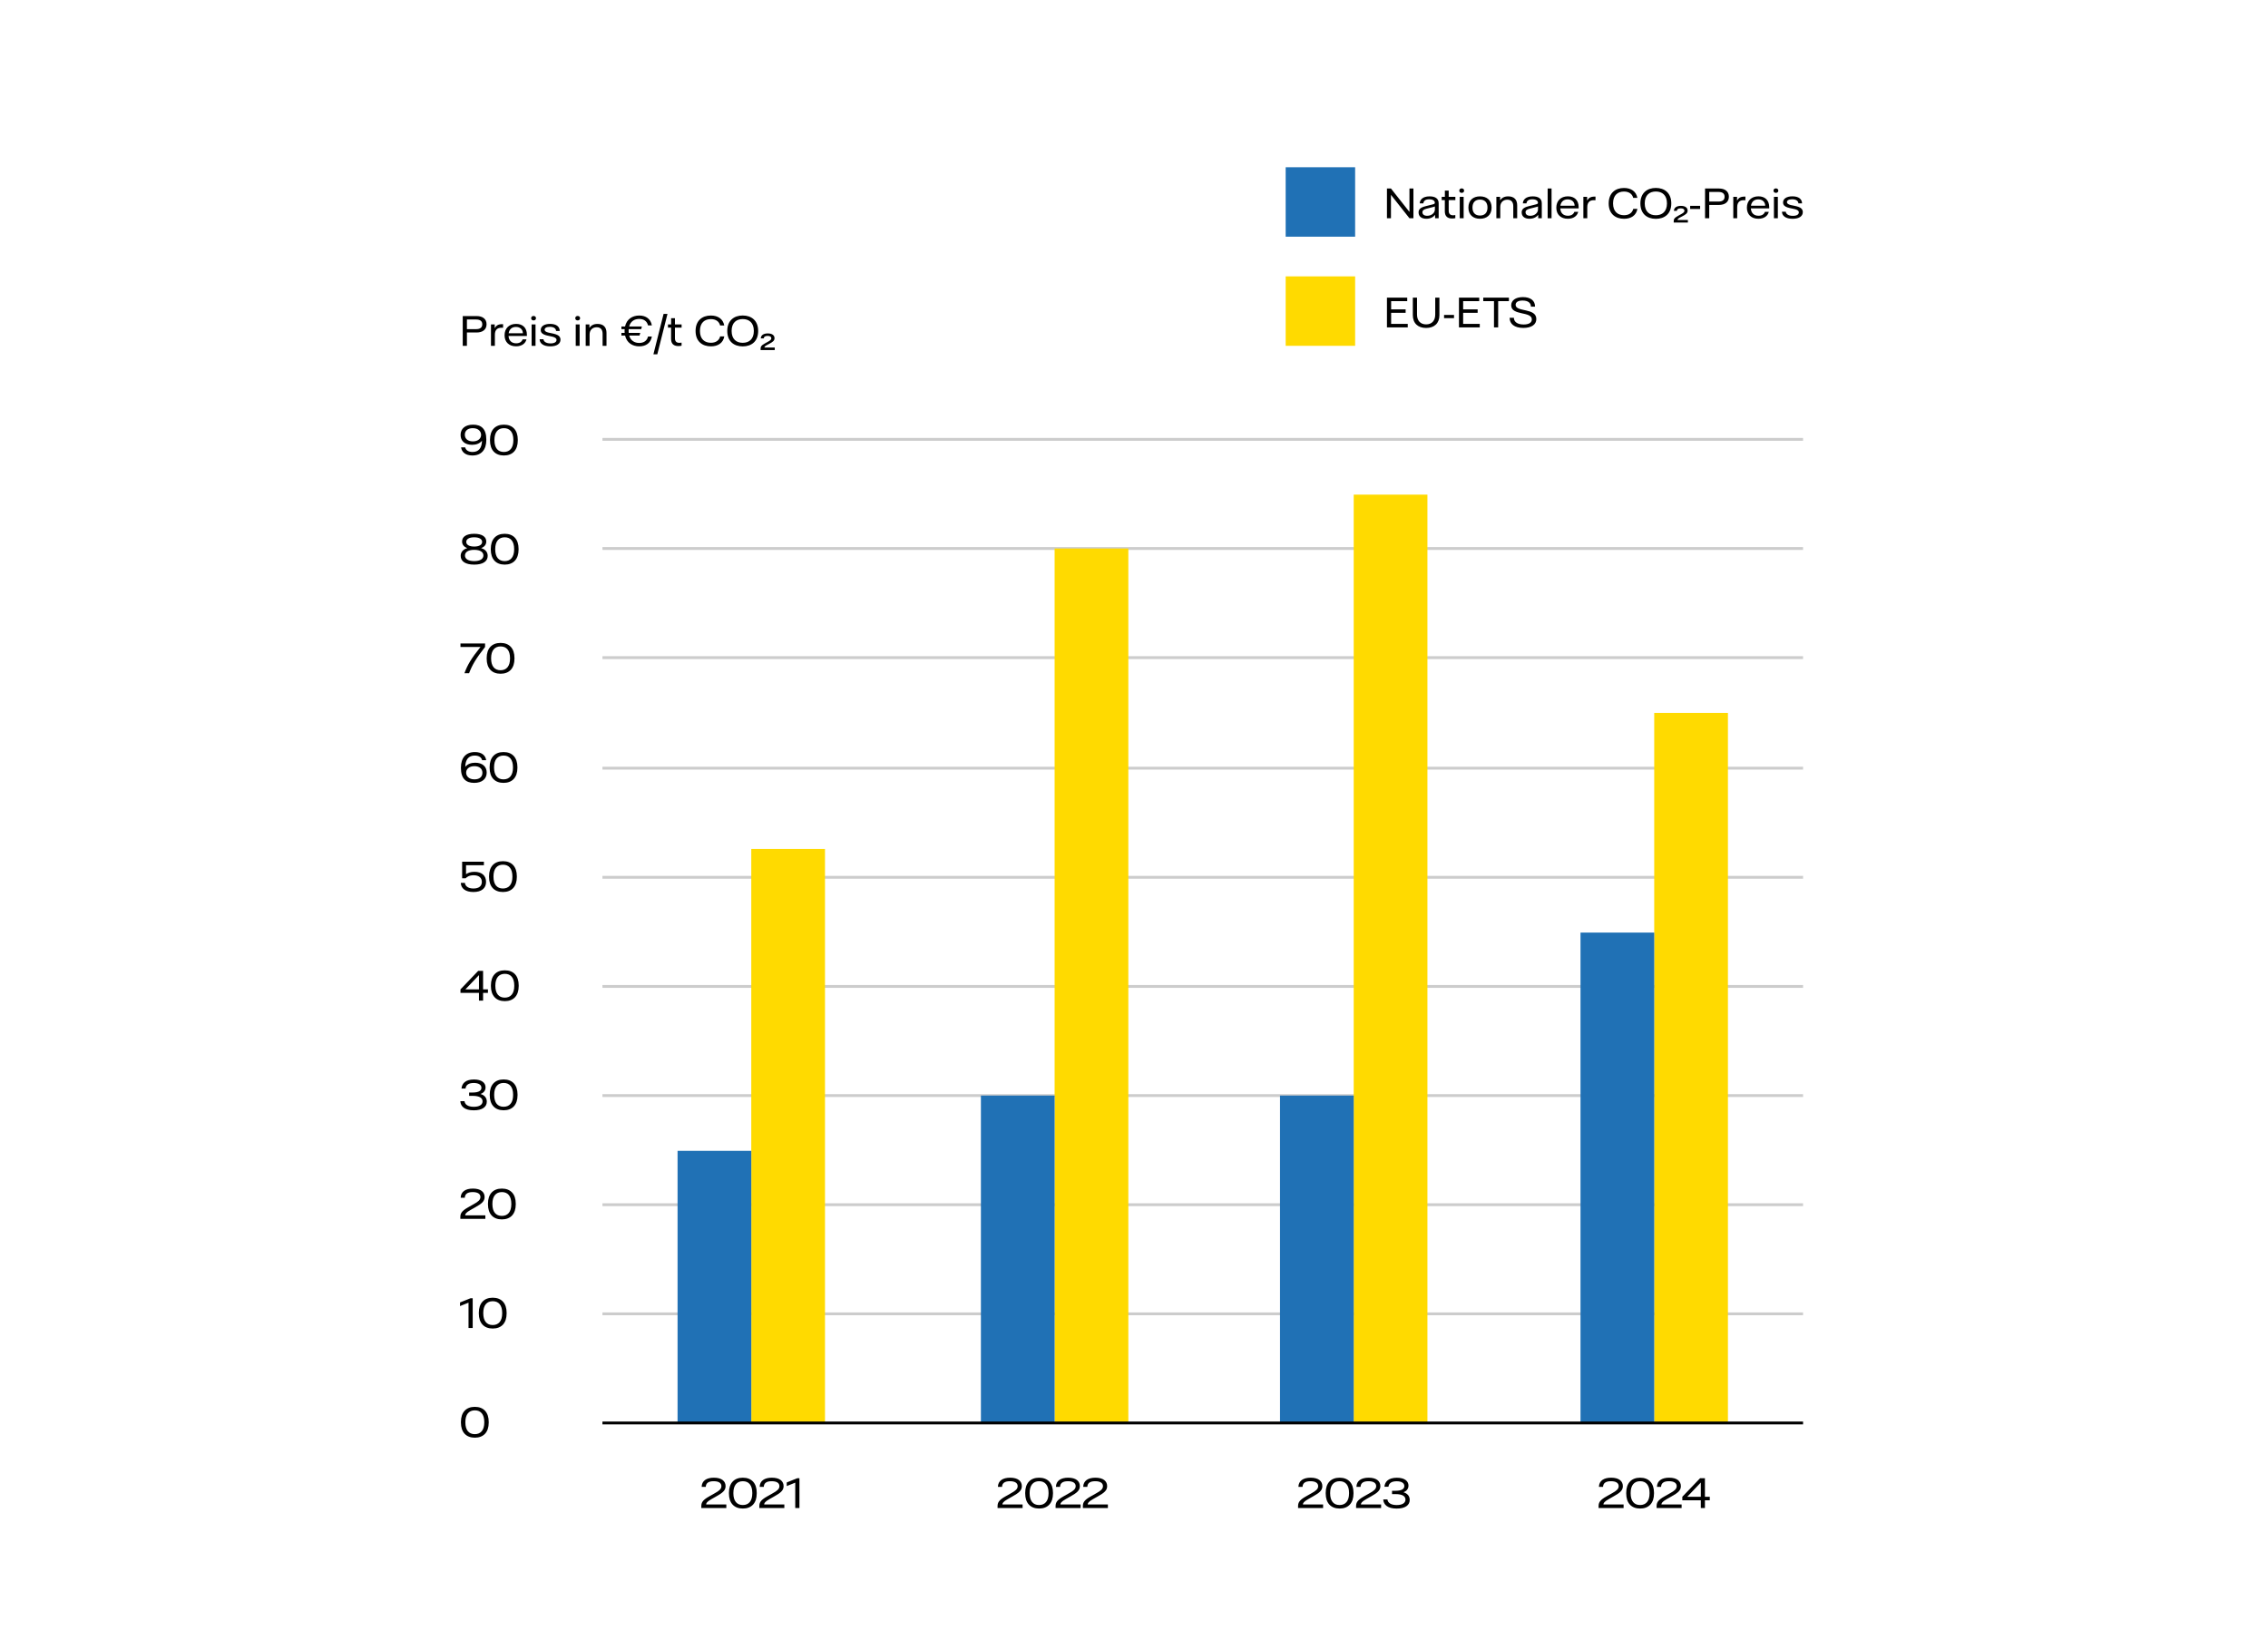 <?xml version="1.0" encoding="UTF-8" standalone="no"?>
<svg xmlns="http://www.w3.org/2000/svg" fill="none" height="1150" viewBox="0 0 1600 1150" width="1600">
<rect fill="white" height="1150" width="1600"/>
<path d="M425 927H1272" stroke="#CCCCCC" stroke-width="2"/>
<path d="M425 850H1272" stroke="#CCCCCC" stroke-width="2"/>
<path d="M425 773H1272" stroke="#CCCCCC" stroke-width="2"/>
<path d="M425 696H1272" stroke="#CCCCCC" stroke-width="2"/>
<path d="M425 619H1272" stroke="#CCCCCC" stroke-width="2"/>
<path d="M425 542H1272" stroke="#CCCCCC" stroke-width="2"/>
<path d="M425 464H1272" stroke="#CCCCCC" stroke-width="2"/>
<path d="M425 387H1272" stroke="#CCCCCC" stroke-width="2"/>
<path d="M425 310H1272" stroke="#CCCCCC" stroke-width="2"/>
<path d="M326.45 244V223H336.2C340.45 223 343.25 225 343.25 228.8C343.25 232.575 340.45 234.6 336.2 234.6H329.4V244H326.45ZM329.4 232.225H335.875C338.75 232.225 340.225 231.075 340.225 228.825C340.225 226.575 338.75 225.425 335.875 225.425H329.4V232.225ZM346.365 244V228.9H349.015V231.55C349.915 229.95 351.14 228.725 354.14 228.725H354.915V231.25H353.69C350.79 231.25 349.115 232.8 349.115 236.2V244H346.365ZM371.707 236.15V237.05H358.757C358.932 240.375 361.032 242.225 364.132 242.225C366.732 242.225 368.182 240.975 368.682 239.45H371.407C370.732 242.275 368.182 244.35 364.057 244.35C359.157 244.35 355.957 241.4 355.957 236.55C355.957 231.675 359.157 228.525 364.107 228.525C368.707 228.525 371.707 231.25 371.707 236.15ZM358.832 235.15H368.882C368.807 232.35 366.832 230.675 363.982 230.675C361.132 230.675 359.257 232.325 358.832 235.15ZM376.421 226.075C375.421 226.075 374.721 225.475 374.721 224.5C374.721 223.55 375.421 222.925 376.421 222.925C377.421 222.925 378.121 223.55 378.121 224.5C378.121 225.475 377.421 226.075 376.421 226.075ZM375.046 244V228.9H377.796V244H375.046ZM388.228 244.375C383.228 244.375 380.703 242.175 380.703 239.375H383.403C383.428 240.525 384.703 242.3 388.403 242.3C391.428 242.3 392.603 241.125 392.603 239.85C392.603 237.375 387.978 237.45 384.778 236.4C382.903 235.8 381.478 234.85 381.478 232.85C381.478 230.2 383.978 228.525 388.078 228.525C392.653 228.525 394.828 230.575 394.878 233.5H392.303C392.203 231.925 390.903 230.6 387.853 230.6C385.328 230.6 384.228 231.525 384.228 232.625C384.228 234.9 388.903 234.75 392.153 235.9C393.978 236.525 395.403 237.575 395.403 239.675C395.403 242.525 392.803 244.375 388.228 244.375ZM407.535 226.075C406.535 226.075 405.835 225.475 405.835 224.5C405.835 223.55 406.535 222.925 407.535 222.925C408.535 222.925 409.235 223.55 409.235 224.5C409.235 225.475 408.535 226.075 407.535 226.075ZM406.16 244V228.9H408.91V244H406.16ZM413.191 244V228.9H415.816V231.325C416.916 229.825 418.466 228.55 421.541 228.55C425.641 228.55 427.866 230.8 427.866 234.875V244H425.116V235.525C425.116 232.45 423.616 230.9 420.966 230.9C417.966 230.9 415.941 232.85 415.941 236V244H413.191ZM450.943 241.975C454.168 241.975 456.468 240.4 457.143 237.45H459.868C459.118 241.975 455.718 244.375 450.993 244.375C446.243 244.375 442.143 241.925 440.968 236.75H438.393V234.875H440.668C440.643 234.45 440.618 234 440.618 233.525C440.618 233.075 440.643 232.65 440.668 232.25H438.393V230.375H440.943C442.093 225.15 446.168 222.625 450.968 222.625C455.668 222.625 459.068 225.025 459.868 229.575H457.143C456.468 226.625 454.193 225.025 450.943 225.025C447.693 225.025 444.843 226.625 443.843 230.375H452.818L452.343 232.25H443.518C443.493 232.65 443.468 233.075 443.468 233.5C443.468 233.975 443.493 234.45 443.543 234.875H451.668L451.168 236.75H443.868C444.893 240.4 447.743 241.975 450.943 241.975ZM460.954 250L468.129 221.5H470.879L463.704 250H460.954ZM478.549 244.175C475.249 244.175 473.424 242.525 473.424 239.125V231.175H471.224V228.9H473.449V224.5H476.149V228.9H480.849V231.175H476.149V238.6C476.149 240.925 477.224 241.9 479.349 241.9C479.899 241.9 480.449 241.825 480.824 241.75V243.925C480.274 244.05 479.424 244.175 478.549 244.175ZM501.507 244.375C495.532 244.375 490.707 240.95 490.707 233.525C490.707 226.125 495.482 222.625 501.482 222.625C506.482 222.625 510.107 225.05 510.932 229.625H508.007C507.282 226.7 504.857 225.15 501.482 225.15C497.232 225.15 493.782 227.575 493.782 233.5C493.782 239.425 497.232 241.85 501.507 241.85C505.032 241.85 507.332 240.175 508.032 237.375H510.957C510.157 242 506.482 244.375 501.507 244.375ZM523.96 244.4C517.885 244.4 513.06 240.975 513.06 233.525C513.06 226.1 517.885 222.6 523.96 222.6C530.06 222.6 534.86 226.1 534.86 233.525C534.86 240.975 530.06 244.4 523.96 244.4ZM523.96 241.875C528.36 241.875 531.81 239.375 531.81 233.5C531.81 227.625 528.36 225.125 523.96 225.125C519.56 225.125 516.135 227.625 516.135 233.5C516.135 239.375 519.56 241.875 523.96 241.875ZM536.571 247V246.25C536.571 244.725 536.846 243.775 539.846 242.175L541.746 241.125C543.321 240.25 544.146 239.65 544.146 238.675C544.146 237.625 543.221 237 541.521 237C539.596 237 538.871 237.75 538.796 238.775H536.696C536.796 236.475 538.696 235.25 541.646 235.25C544.771 235.25 546.396 236.6 546.396 238.625C546.396 240.375 545.171 241.275 542.621 242.625L540.946 243.5C539.571 244.25 539.321 244.675 539.271 245.225H546.571V247H536.571Z" fill="black"/>
<path d="M334.975 1014.38C328.8 1014.38 325.175 1010.5 325.175 1003.75V1003.25C325.175 996.5 328.8 992.625 334.975 992.625C341.15 992.625 344.775 996.5 344.775 1003.25V1003.75C344.775 1010.5 341.15 1014.38 334.975 1014.38ZM334.95 1011.9C339.15 1011.9 341.65 1009.05 341.65 1003.6V1003.4C341.65 997.95 339.2 995.1 335 995.1C330.8 995.1 328.3 997.95 328.3 1003.4V1003.6C328.3 1009.05 330.75 1011.9 334.95 1011.9Z" fill="black"/>
<path d="M330.525 937V919.125L324.525 921.525V918.975L331.95 916H333.475V937H330.525ZM347.602 937.375C341.427 937.375 337.802 933.5 337.802 926.75V926.25C337.802 919.5 341.427 915.625 347.602 915.625C353.777 915.625 357.402 919.5 357.402 926.25V926.75C357.402 933.5 353.777 937.375 347.602 937.375ZM347.577 934.9C351.777 934.9 354.277 932.05 354.277 926.6V926.4C354.277 920.95 351.827 918.1 347.627 918.1C343.427 918.1 340.927 920.95 340.927 926.4V926.6C340.927 932.05 343.377 934.9 347.577 934.9Z" fill="black"/>
<path d="M324.75 860V858.975C324.75 856.5 325.175 854.65 330.425 851.75L334.125 849.65C337.3 847.9 338.925 846.625 338.925 844.575C338.925 842.4 337.05 841.1 333.475 841.1C329.575 841.1 328 842.6 327.9 845.1H325C325.075 840.85 328.35 838.625 333.625 838.625C339.175 838.625 341.875 841.075 341.875 844.575C341.875 847.525 339.95 849.225 335.375 851.775L331.925 853.725C328.65 855.575 328.2 856.575 328.15 857.525H342.4V860H324.75ZM354.047 860.375C347.872 860.375 344.247 856.5 344.247 849.75V849.25C344.247 842.5 347.872 838.625 354.047 838.625C360.222 838.625 363.847 842.5 363.847 849.25V849.75C363.847 856.5 360.222 860.375 354.047 860.375ZM354.022 857.9C358.222 857.9 360.722 855.05 360.722 849.6V849.4C360.722 843.95 358.272 841.1 354.072 841.1C349.872 841.1 347.372 843.95 347.372 849.4V849.6C347.372 855.05 349.822 857.9 354.022 857.9Z" fill="black"/>
<path d="M334.225 783.4C327.85 783.4 324.95 780.725 324.75 776.975H327.7C327.975 779.3 330.1 780.925 334.25 780.925C338.15 780.925 340.425 779.5 340.425 777.075C340.425 774.875 338.55 773.2 333.425 773.2H330.95V770.85H333.4C338.15 770.85 339.625 769.3 339.625 767.5C339.625 765.525 337.825 764.125 334.2 764.125C330.3 764.125 328.675 765.75 328.425 768.025H325.575C325.9 764.45 328.375 761.65 334.375 761.65C339.875 761.65 342.55 764.05 342.55 767.225C342.55 769.725 340.875 771.2 339.025 771.9C341.675 772.675 343.425 774.475 343.425 777.275C343.425 781.1 340.15 783.4 334.225 783.4ZM355.307 783.375C349.132 783.375 345.507 779.5 345.507 772.75V772.25C345.507 765.5 349.132 761.625 355.307 761.625C361.482 761.625 365.107 765.5 365.107 772.25V772.75C365.107 779.5 361.482 783.375 355.307 783.375ZM355.282 780.9C359.482 780.9 361.982 778.05 361.982 772.6V772.4C361.982 766.95 359.532 764.1 355.332 764.1C351.132 764.1 348.632 766.95 348.632 772.4V772.6C348.632 778.05 351.082 780.9 355.282 780.9Z" fill="black"/>
<path d="M337.9 706V700.55H324.85V698.075L337.375 685H340.8V698.075H344.225V700.55H340.8V706H337.9ZM328.325 698.075H337.9V688.075H337.85L328.325 698.075ZM356.127 706.375C349.952 706.375 346.327 702.5 346.327 695.75V695.25C346.327 688.5 349.952 684.625 356.127 684.625C362.302 684.625 365.927 688.5 365.927 695.25V695.75C365.927 702.5 362.302 706.375 356.127 706.375ZM356.102 703.9C360.302 703.9 362.802 701.05 362.802 695.6V695.4C362.802 689.95 360.352 687.1 356.152 687.1C351.952 687.1 349.452 689.95 349.452 695.4V695.6C349.452 701.05 351.902 703.9 356.102 703.9Z" fill="black"/>
<path d="M494.75 1064V1062.97C494.75 1060.5 495.175 1058.65 500.425 1055.75L504.125 1053.65C507.3 1051.9 508.925 1050.62 508.925 1048.58C508.925 1046.4 507.05 1045.1 503.475 1045.1C499.575 1045.1 498 1046.6 497.9 1049.1H495C495.075 1044.85 498.35 1042.62 503.625 1042.62C509.175 1042.62 511.875 1045.08 511.875 1048.58C511.875 1051.52 509.95 1053.22 505.375 1055.77L501.925 1057.72C498.65 1059.57 498.2 1060.57 498.15 1061.52H512.4V1064H494.75ZM524.047 1064.38C517.872 1064.38 514.247 1060.5 514.247 1053.75V1053.25C514.247 1046.5 517.872 1042.62 524.047 1042.62C530.222 1042.62 533.847 1046.5 533.847 1053.25V1053.75C533.847 1060.5 530.222 1064.38 524.047 1064.38ZM524.022 1061.9C528.222 1061.9 530.722 1059.05 530.722 1053.6V1053.4C530.722 1047.95 528.272 1045.1 524.072 1045.1C519.872 1045.1 517.372 1047.95 517.372 1053.4V1053.6C517.372 1059.05 519.822 1061.9 524.022 1061.9ZM535.678 1064V1062.97C535.678 1060.5 536.103 1058.65 541.353 1055.75L545.053 1053.65C548.228 1051.9 549.853 1050.62 549.853 1048.58C549.853 1046.4 547.978 1045.1 544.403 1045.1C540.503 1045.1 538.928 1046.6 538.828 1049.1H535.928C536.003 1044.85 539.278 1042.62 544.553 1042.62C550.103 1042.62 552.803 1045.08 552.803 1048.58C552.803 1051.52 550.878 1053.22 546.303 1055.77L542.853 1057.72C539.578 1059.57 539.128 1060.57 539.078 1061.52H553.328V1064H535.678ZM561.023 1064V1046.12L555.023 1048.53V1045.97L562.448 1043H563.973V1064H561.023Z" fill="black"/>
<rect fill="#FFDA00" height="405" width="52" x="530" y="599"/>
<rect fill="#FFDA00" height="617" width="52" x="744" y="387"/>
<rect fill="#FFDA00" height="655" width="52" x="955" y="349"/>
<rect fill="#FFDA00" height="501" width="52" x="1167" y="503"/>
<rect fill="#2071B5" height="192" width="52" x="478" y="812"/>
<rect fill="#2071B5" height="231" width="52" x="692" y="773"/>
<rect fill="#2071B5" height="346" width="52" x="1115" y="658"/>
<rect fill="#2071B5" height="231" width="52" x="903" y="773"/>
<path d="M915.75 1064V1062.97C915.75 1060.5 916.175 1058.65 921.425 1055.75L925.125 1053.65C928.3 1051.9 929.925 1050.62 929.925 1048.58C929.925 1046.4 928.05 1045.1 924.475 1045.1C920.575 1045.1 919 1046.6 918.9 1049.1H916C916.075 1044.85 919.35 1042.62 924.625 1042.62C930.175 1042.62 932.875 1045.08 932.875 1048.58C932.875 1051.52 930.95 1053.22 926.375 1055.77L922.925 1057.72C919.65 1059.57 919.2 1060.57 919.15 1061.52H933.4V1064H915.75ZM945.047 1064.38C938.872 1064.38 935.247 1060.5 935.247 1053.75V1053.25C935.247 1046.5 938.872 1042.62 945.047 1042.62C951.222 1042.62 954.847 1046.5 954.847 1053.25V1053.75C954.847 1060.5 951.222 1064.38 945.047 1064.38ZM945.022 1061.9C949.222 1061.9 951.722 1059.05 951.722 1053.6V1053.4C951.722 1047.95 949.272 1045.1 945.072 1045.1C940.872 1045.1 938.372 1047.95 938.372 1053.4V1053.6C938.372 1059.05 940.822 1061.9 945.022 1061.9ZM956.678 1064V1062.97C956.678 1060.5 957.103 1058.65 962.353 1055.75L966.053 1053.65C969.228 1051.9 970.853 1050.62 970.853 1048.58C970.853 1046.4 968.978 1045.1 965.403 1045.1C961.503 1045.1 959.928 1046.6 959.828 1049.1H956.928C957.003 1044.85 960.278 1042.62 965.553 1042.62C971.103 1042.62 973.803 1045.08 973.803 1048.58C973.803 1051.52 971.878 1053.22 967.303 1055.77L963.853 1057.72C960.578 1059.57 960.128 1060.57 960.078 1061.52H974.328V1064H956.678ZM985.313 1064.4C978.938 1064.4 976.038 1061.72 975.838 1057.97H978.788C979.063 1060.3 981.188 1061.92 985.338 1061.92C989.238 1061.92 991.513 1060.5 991.513 1058.07C991.513 1055.87 989.638 1054.2 984.513 1054.2H982.038V1051.85H984.488C989.238 1051.85 990.713 1050.3 990.713 1048.5C990.713 1046.52 988.913 1045.13 985.288 1045.13C981.388 1045.13 979.763 1046.75 979.513 1049.02H976.663C976.988 1045.45 979.463 1042.65 985.463 1042.65C990.963 1042.65 993.638 1045.05 993.638 1048.22C993.638 1050.72 991.963 1052.2 990.113 1052.9C992.763 1053.68 994.513 1055.48 994.513 1058.27C994.513 1062.1 991.238 1064.4 985.313 1064.4Z" fill="black"/>
<path d="M1127.75 1064V1062.97C1127.75 1060.5 1128.17 1058.65 1133.43 1055.75L1137.13 1053.65C1140.3 1051.9 1141.93 1050.62 1141.93 1048.58C1141.93 1046.4 1140.05 1045.1 1136.47 1045.1C1132.58 1045.1 1131 1046.6 1130.9 1049.1H1128C1128.07 1044.85 1131.35 1042.62 1136.63 1042.62C1142.17 1042.62 1144.88 1045.08 1144.88 1048.58C1144.88 1051.52 1142.95 1053.22 1138.37 1055.77L1134.93 1057.72C1131.65 1059.57 1131.2 1060.57 1131.15 1061.52H1145.4V1064H1127.75ZM1157.05 1064.38C1150.87 1064.38 1147.25 1060.5 1147.25 1053.75V1053.25C1147.25 1046.5 1150.87 1042.62 1157.05 1042.62C1163.22 1042.62 1166.85 1046.5 1166.85 1053.25V1053.75C1166.85 1060.5 1163.22 1064.38 1157.05 1064.38ZM1157.02 1061.9C1161.22 1061.9 1163.72 1059.05 1163.72 1053.6V1053.4C1163.72 1047.95 1161.27 1045.1 1157.07 1045.1C1152.87 1045.1 1150.37 1047.95 1150.37 1053.4V1053.6C1150.37 1059.05 1152.82 1061.9 1157.02 1061.9ZM1168.68 1064V1062.97C1168.68 1060.5 1169.1 1058.65 1174.35 1055.75L1178.05 1053.65C1181.23 1051.9 1182.85 1050.62 1182.85 1048.58C1182.85 1046.4 1180.98 1045.1 1177.4 1045.1C1173.5 1045.1 1171.93 1046.6 1171.83 1049.1H1168.93C1169 1044.85 1172.28 1042.62 1177.55 1042.62C1183.1 1042.62 1185.8 1045.08 1185.8 1048.58C1185.8 1051.52 1183.88 1053.22 1179.3 1055.77L1175.85 1057.72C1172.58 1059.57 1172.13 1060.57 1172.08 1061.52H1186.33V1064H1168.68ZM1199.87 1064V1058.55H1186.82V1056.07L1199.35 1043H1202.77V1056.07H1206.2V1058.55H1202.77V1064H1199.87ZM1190.3 1056.07H1199.87V1046.07H1199.82L1190.3 1056.07Z" fill="black"/>
<path d="M703.75 1064V1062.97C703.75 1060.5 704.175 1058.65 709.425 1055.75L713.125 1053.65C716.3 1051.9 717.925 1050.62 717.925 1048.58C717.925 1046.4 716.05 1045.1 712.475 1045.1C708.575 1045.1 707 1046.6 706.9 1049.1H704C704.075 1044.85 707.35 1042.62 712.625 1042.62C718.175 1042.62 720.875 1045.08 720.875 1048.58C720.875 1051.52 718.95 1053.22 714.375 1055.77L710.925 1057.72C707.65 1059.57 707.2 1060.57 707.15 1061.52H721.4V1064H703.75ZM733.047 1064.38C726.872 1064.38 723.247 1060.5 723.247 1053.75V1053.25C723.247 1046.5 726.872 1042.62 733.047 1042.62C739.222 1042.62 742.847 1046.5 742.847 1053.25V1053.75C742.847 1060.5 739.222 1064.38 733.047 1064.38ZM733.022 1061.9C737.222 1061.9 739.722 1059.05 739.722 1053.6V1053.4C739.722 1047.95 737.272 1045.1 733.072 1045.1C728.872 1045.1 726.372 1047.95 726.372 1053.4V1053.6C726.372 1059.05 728.822 1061.9 733.022 1061.9ZM744.678 1064V1062.97C744.678 1060.5 745.103 1058.65 750.353 1055.75L754.053 1053.65C757.228 1051.9 758.853 1050.62 758.853 1048.58C758.853 1046.4 756.978 1045.1 753.403 1045.1C749.503 1045.1 747.928 1046.6 747.828 1049.1H744.928C745.003 1044.85 748.278 1042.62 753.553 1042.62C759.103 1042.62 761.803 1045.08 761.803 1048.58C761.803 1051.52 759.878 1053.22 755.303 1055.77L751.853 1057.72C748.578 1059.57 748.128 1060.57 748.078 1061.52H762.328V1064H744.678ZM763.926 1064V1062.97C763.926 1060.5 764.351 1058.65 769.601 1055.75L773.301 1053.65C776.476 1051.9 778.101 1050.62 778.101 1048.58C778.101 1046.4 776.226 1045.1 772.651 1045.1C768.751 1045.1 767.176 1046.6 767.076 1049.1H764.176C764.251 1044.85 767.526 1042.62 772.801 1042.62C778.351 1042.62 781.051 1045.08 781.051 1048.58C781.051 1051.52 779.126 1053.22 774.551 1055.77L771.101 1057.72C767.826 1059.57 767.376 1060.57 767.326 1061.52H781.576V1064H763.926Z" fill="black"/>
<path d="M333.975 629.375C328.25 629.375 325.225 626.75 325.075 622.95H327.975C328.175 624.975 329.925 626.9 334 626.9C338.1 626.9 339.925 624.975 339.925 622.25C339.925 619.45 338 617.55 334.125 617.55C330.9 617.55 329.25 618.875 328.525 619.675H326.025V608H341.375V610.475H328.775V616.8C329.925 615.95 331.875 615.125 334.675 615.125C340.125 615.125 342.9 618.025 342.9 622.225C342.9 626.75 339.675 629.375 333.975 629.375ZM354.809 629.375C348.634 629.375 345.009 625.5 345.009 618.75V618.25C345.009 611.5 348.634 607.625 354.809 607.625C360.984 607.625 364.609 611.5 364.609 618.25V618.75C364.609 625.5 360.984 629.375 354.809 629.375ZM354.784 626.9C358.984 626.9 361.484 624.05 361.484 618.6V618.4C361.484 612.95 359.034 610.1 354.834 610.1C350.634 610.1 348.134 612.95 348.134 618.4V618.6C348.134 624.05 350.584 626.9 354.784 626.9Z" fill="black"/>
<path d="M334.5 552.375C328.6 552.375 325.175 549.25 325.175 541.9V541.525C325.175 534.85 328.55 530.625 335 530.625C339.7 530.625 342.5 532.875 342.975 536.35H340.1C339.725 534.625 338.125 533.1 334.9 533.1C330.65 533.1 328.35 535.8 328.225 541.05C329.825 539.1 332.25 538.15 335.225 538.15C340.375 538.15 343.35 540.9 343.35 545.125C343.35 549.525 340.125 552.375 334.5 552.375ZM334.725 549.9C338.4 549.9 340.325 547.975 340.325 545.275C340.325 542.4 338.175 540.575 334.675 540.575C330.875 540.575 328.85 542.7 328.85 545.15C328.85 547.425 330.6 549.9 334.725 549.9ZM355.219 552.375C349.044 552.375 345.419 548.5 345.419 541.75V541.25C345.419 534.5 349.044 530.625 355.219 530.625C361.394 530.625 365.019 534.5 365.019 541.25V541.75C365.019 548.5 361.394 552.375 355.219 552.375ZM355.194 549.9C359.394 549.9 361.894 547.05 361.894 541.6V541.4C361.894 535.95 359.444 533.1 355.244 533.1C351.044 533.1 348.544 535.95 348.544 541.4V541.6C348.544 547.05 350.994 549.9 355.194 549.9Z" fill="black"/>
<path d="M327.65 475C329.65 469.45 332.35 464.675 339 456.475H324.85V454H342.2V456.475C335.75 464.675 333.075 469.275 330.925 475H327.65ZM353.139 475.375C346.964 475.375 343.339 471.5 343.339 464.75V464.25C343.339 457.5 346.964 453.625 353.139 453.625C359.314 453.625 362.939 457.5 362.939 464.25V464.75C362.939 471.5 359.314 475.375 353.139 475.375ZM353.114 472.9C357.314 472.9 359.814 470.05 359.814 464.6V464.4C359.814 458.95 357.364 456.1 353.164 456.1C348.964 456.1 346.464 458.95 346.464 464.4V464.6C346.464 470.05 348.914 472.9 353.114 472.9Z" fill="black"/>
<path d="M339.425 386.725C342.5 387.65 344.05 389.625 344.05 392.225C344.05 396 340.8 398.375 334.525 398.375C328.225 398.375 325 395.975 325 392.225C325 389.625 326.575 387.675 329.65 386.725C327.225 385.825 325.975 384.175 325.975 382.05C325.975 378.775 328.875 376.625 334.525 376.625C340.175 376.625 343.05 378.775 343.05 382.05C343.05 384.175 341.85 385.825 339.425 386.725ZM334.525 379.1C330.825 379.1 328.925 380.475 328.925 382.35C328.925 384.25 330.825 385.625 334.55 385.625C338.25 385.625 340.125 384.25 340.125 382.35C340.125 380.475 338.25 379.1 334.525 379.1ZM334.525 395.9C338.85 395.9 341.025 394.275 341.025 391.925C341.025 389.6 338.9 387.95 334.55 387.95C330.225 387.95 328.025 389.6 328.025 391.95C328.025 394.275 330.175 395.9 334.525 395.9ZM356.039 398.375C349.864 398.375 346.239 394.5 346.239 387.75V387.25C346.239 380.5 349.864 376.625 356.039 376.625C362.214 376.625 365.839 380.5 365.839 387.25V387.75C365.839 394.5 362.214 398.375 356.039 398.375ZM356.014 395.9C360.214 395.9 362.714 393.05 362.714 387.6V387.4C362.714 381.95 360.264 379.1 356.064 379.1C351.864 379.1 349.364 381.95 349.364 387.4V387.6C349.364 393.05 351.814 395.9 356.014 395.9Z" fill="black"/>
<path d="M333.275 321.375C328.575 321.375 325.75 319.125 325.275 315.65H328.175C328.55 317.375 330.15 318.9 333.375 318.9C337.625 318.9 339.925 316.2 340.025 310.95C338.45 312.9 336.025 313.85 333.05 313.85C327.875 313.85 324.925 311.1 324.925 306.875C324.925 302.475 328.125 299.625 333.775 299.625C339.65 299.625 343.075 302.75 343.075 310.1V310.475C343.075 317.15 339.7 321.375 333.275 321.375ZM333.6 311.425C337.375 311.425 339.4 309.3 339.4 306.85C339.4 304.575 337.675 302.1 333.525 302.1C329.875 302.1 327.925 304.025 327.925 306.725C327.925 309.6 330.075 311.425 333.6 311.425ZM355.483 321.375C349.308 321.375 345.683 317.5 345.683 310.75V310.25C345.683 303.5 349.308 299.625 355.483 299.625C361.658 299.625 365.283 303.5 365.283 310.25V310.75C365.283 317.5 361.658 321.375 355.483 321.375ZM355.458 318.9C359.658 318.9 362.158 316.05 362.158 310.6V310.4C362.158 304.95 359.708 302.1 355.508 302.1C351.308 302.1 348.808 304.95 348.808 310.4V310.6C348.808 316.05 351.258 318.9 355.458 318.9Z" fill="black"/>
<path d="M978.45 154V133H981.275L994.325 149.525V133H997.125V154H994.325L981.275 137.475V154H978.45ZM1006.26 154.35C1002.58 154.35 1000.76 152.5 1000.76 149.875C1000.76 148.175 1001.51 146.525 1005.53 145.525L1010.71 144.225C1011.86 143.95 1012.23 143.675 1012.23 143.025C1012.23 141.975 1011.28 140.625 1008.28 140.625C1005.58 140.625 1004.31 141.7 1004.13 143.5H1001.58C1001.66 141.05 1003.53 138.55 1008.56 138.55C1012.43 138.55 1014.93 140.025 1014.93 143.425V154H1012.41V151.6C1011.36 152.975 1009.36 154.35 1006.26 154.35ZM1006.83 152.25C1009.86 152.25 1012.26 150.275 1012.26 147.775V145.65C1011.91 145.825 1011.53 145.95 1010.58 146.175L1006.58 147.2C1004.38 147.75 1003.48 148.475 1003.48 149.775C1003.48 151.275 1004.68 152.25 1006.83 152.25ZM1024.41 154.175C1021.11 154.175 1019.28 152.525 1019.28 149.125V141.175H1017.08V138.9H1019.31V134.5H1022.01V138.9H1026.71V141.175H1022.01V148.6C1022.01 150.925 1023.08 151.9 1025.21 151.9C1025.76 151.9 1026.31 151.825 1026.68 151.75V153.925C1026.13 154.05 1025.28 154.175 1024.41 154.175ZM1031.18 136.075C1030.18 136.075 1029.48 135.475 1029.48 134.5C1029.48 133.55 1030.18 132.925 1031.18 132.925C1032.18 132.925 1032.88 133.55 1032.88 134.5C1032.88 135.475 1032.18 136.075 1031.18 136.075ZM1029.8 154V138.9H1032.55V154H1029.8ZM1044.08 154.35C1039.33 154.35 1035.91 151.675 1035.91 146.45C1035.91 141.225 1039.33 138.55 1044.08 138.55C1048.86 138.55 1052.28 141.225 1052.28 146.45C1052.28 151.675 1048.86 154.35 1044.08 154.35ZM1044.08 152.075C1047.38 152.075 1049.38 150.125 1049.38 146.45C1049.38 142.775 1047.38 140.825 1044.08 140.825C1040.78 140.825 1038.78 142.775 1038.78 146.45C1038.78 150.125 1040.78 152.075 1044.08 152.075ZM1055.64 154V138.9H1058.27V141.325C1059.37 139.825 1060.92 138.55 1063.99 138.55C1068.09 138.55 1070.32 140.8 1070.32 144.875V154H1067.57V145.525C1067.57 142.45 1066.07 140.9 1063.42 140.9C1060.42 140.9 1058.39 142.85 1058.39 146V154H1055.64ZM1079 154.35C1075.33 154.35 1073.5 152.5 1073.5 149.875C1073.5 148.175 1074.25 146.525 1078.28 145.525L1083.45 144.225C1084.6 143.95 1084.98 143.675 1084.98 143.025C1084.98 141.975 1084.03 140.625 1081.03 140.625C1078.33 140.625 1077.05 141.7 1076.88 143.5H1074.33C1074.4 141.05 1076.28 138.55 1081.3 138.55C1085.18 138.55 1087.68 140.025 1087.68 143.425V154H1085.15V151.6C1084.1 152.975 1082.1 154.35 1079 154.35ZM1079.58 152.25C1082.6 152.25 1085 150.275 1085 147.775V145.65C1084.65 145.825 1084.28 145.95 1083.33 146.175L1079.33 147.2C1077.13 147.75 1076.23 148.475 1076.23 149.775C1076.23 151.275 1077.43 152.25 1079.58 152.25ZM1091.82 154V133H1094.57V154H1091.82ZM1113.68 146.15V147.05H1100.73C1100.9 150.375 1103 152.225 1106.1 152.225C1108.7 152.225 1110.15 150.975 1110.65 149.45H1113.38C1112.7 152.275 1110.15 154.35 1106.03 154.35C1101.13 154.35 1097.93 151.4 1097.93 146.55C1097.93 141.675 1101.13 138.525 1106.08 138.525C1110.68 138.525 1113.68 141.25 1113.68 146.15ZM1100.8 145.15H1110.85C1110.78 142.35 1108.8 140.675 1105.95 140.675C1103.1 140.675 1101.23 142.325 1100.8 145.15ZM1117.02 154V138.9H1119.67V141.55C1120.57 139.95 1121.79 138.725 1124.79 138.725H1125.57V141.25H1124.34C1121.44 141.25 1119.77 142.8 1119.77 146.2V154H1117.02ZM1145.68 154.375C1139.71 154.375 1134.88 150.95 1134.88 143.525C1134.88 136.125 1139.66 132.625 1145.66 132.625C1150.66 132.625 1154.28 135.05 1155.11 139.625H1152.18C1151.46 136.7 1149.03 135.15 1145.66 135.15C1141.41 135.15 1137.96 137.575 1137.96 143.5C1137.96 149.425 1141.41 151.85 1145.68 151.85C1149.21 151.85 1151.51 150.175 1152.21 147.375H1155.13C1154.33 152 1150.66 154.375 1145.68 154.375ZM1168.14 154.4C1162.06 154.4 1157.24 150.975 1157.24 143.525C1157.24 136.1 1162.06 132.6 1168.14 132.6C1174.24 132.6 1179.04 136.1 1179.04 143.525C1179.04 150.975 1174.24 154.4 1168.14 154.4ZM1168.14 151.875C1172.54 151.875 1175.99 149.375 1175.99 143.5C1175.99 137.625 1172.54 135.125 1168.14 135.125C1163.74 135.125 1160.31 137.625 1160.31 143.5C1160.31 149.375 1163.74 151.875 1168.14 151.875ZM1180.75 157V156.25C1180.75 154.725 1181.02 153.775 1184.02 152.175L1185.92 151.125C1187.5 150.25 1188.32 149.65 1188.32 148.675C1188.32 147.625 1187.4 147 1185.7 147C1183.77 147 1183.05 147.75 1182.97 148.775H1180.87C1180.97 146.475 1182.87 145.25 1185.82 145.25C1188.95 145.25 1190.57 146.6 1190.57 148.625C1190.57 150.375 1189.35 151.275 1186.8 152.625L1185.12 153.5C1183.75 154.25 1183.5 154.675 1183.45 155.225H1190.75V157H1180.75ZM1192.35 147.475V145.225H1199.38V147.475H1192.35ZM1202.86 154V133H1212.61C1216.86 133 1219.66 135 1219.66 138.8C1219.66 142.575 1216.86 144.6 1212.61 144.6H1205.81V154H1202.86ZM1205.81 142.225H1212.29C1215.16 142.225 1216.64 141.075 1216.64 138.825C1216.64 136.575 1215.16 135.425 1212.29 135.425H1205.81V142.225ZM1222.78 154V138.9H1225.43V141.55C1226.33 139.95 1227.55 138.725 1230.55 138.725H1231.33V141.25H1230.1C1227.2 141.25 1225.53 142.8 1225.53 146.2V154H1222.78ZM1248.12 146.15V147.05H1235.17C1235.35 150.375 1237.45 152.225 1240.55 152.225C1243.15 152.225 1244.6 150.975 1245.1 149.45H1247.82C1247.15 152.275 1244.6 154.35 1240.47 154.35C1235.57 154.35 1232.37 151.4 1232.37 146.55C1232.37 141.675 1235.57 138.525 1240.52 138.525C1245.12 138.525 1248.12 141.25 1248.12 146.15ZM1235.25 145.15H1245.3C1245.22 142.35 1243.25 140.675 1240.4 140.675C1237.55 140.675 1235.67 142.325 1235.25 145.15ZM1252.84 136.075C1251.84 136.075 1251.14 135.475 1251.14 134.5C1251.14 133.55 1251.84 132.925 1252.84 132.925C1253.84 132.925 1254.54 133.55 1254.54 134.5C1254.54 135.475 1253.84 136.075 1252.84 136.075ZM1251.46 154V138.9H1254.21V154H1251.46ZM1264.64 154.375C1259.64 154.375 1257.12 152.175 1257.12 149.375H1259.82C1259.84 150.525 1261.12 152.3 1264.82 152.3C1267.84 152.3 1269.02 151.125 1269.02 149.85C1269.02 147.375 1264.39 147.45 1261.19 146.4C1259.32 145.8 1257.89 144.85 1257.89 142.85C1257.89 140.2 1260.39 138.525 1264.49 138.525C1269.07 138.525 1271.24 140.575 1271.29 143.5H1268.72C1268.62 141.925 1267.32 140.6 1264.27 140.6C1261.74 140.6 1260.64 141.525 1260.64 142.625C1260.64 144.9 1265.32 144.75 1268.57 145.9C1270.39 146.525 1271.82 147.575 1271.82 149.675C1271.82 152.525 1269.22 154.375 1264.64 154.375Z" fill="black"/>
<rect fill="#2071B5" height="49" width="49" x="907" y="118"/>
<path d="M981.4 228.525H993.125V231H978.45V210H992.75V212.475H981.4V218.275H991.625V220.7H981.4V228.525ZM1006.09 231.4C1000.31 231.4 996.711 228.1 996.711 222.375V210.025L999.661 210V221.95C999.661 226.225 1002.06 228.875 1006.09 228.875C1010.11 228.875 1012.51 226.225 1012.51 221.95V210H1015.46V222.375C1015.46 228.1 1011.84 231.4 1006.09 231.4ZM1018.74 224.475V222.225H1025.76V224.475H1018.74ZM1032.2 228.525H1043.93V231H1029.25V210H1043.55V212.475H1032.2V218.275H1042.43V220.7H1032.2V228.525ZM1064.49 210V212.5H1056.91V231H1053.96V212.5H1046.39V210H1064.49ZM1074.66 231.375C1068.31 231.375 1064.93 228.475 1065.01 224.2H1068.01C1067.96 226.525 1069.78 228.95 1074.86 228.95C1079.16 228.95 1080.66 227.25 1080.66 225.35C1080.66 219.5 1066.11 222.9 1066.11 215.425C1066.11 212 1069.16 209.625 1074.38 209.625C1079.81 209.625 1082.98 212.175 1082.91 216.375H1080.03C1080.01 214 1078.31 212.05 1074.16 212.05C1070.66 212.05 1069.23 213.4 1069.23 215.075C1069.23 220.4 1083.83 217 1083.83 225.1C1083.83 229 1080.41 231.375 1074.66 231.375Z" fill="black"/>
<rect fill="#FFDA00" height="49" width="49" x="907" y="195"/>
<path d="M425 1004H1272" stroke="black" stroke-width="2"/>
</svg>

